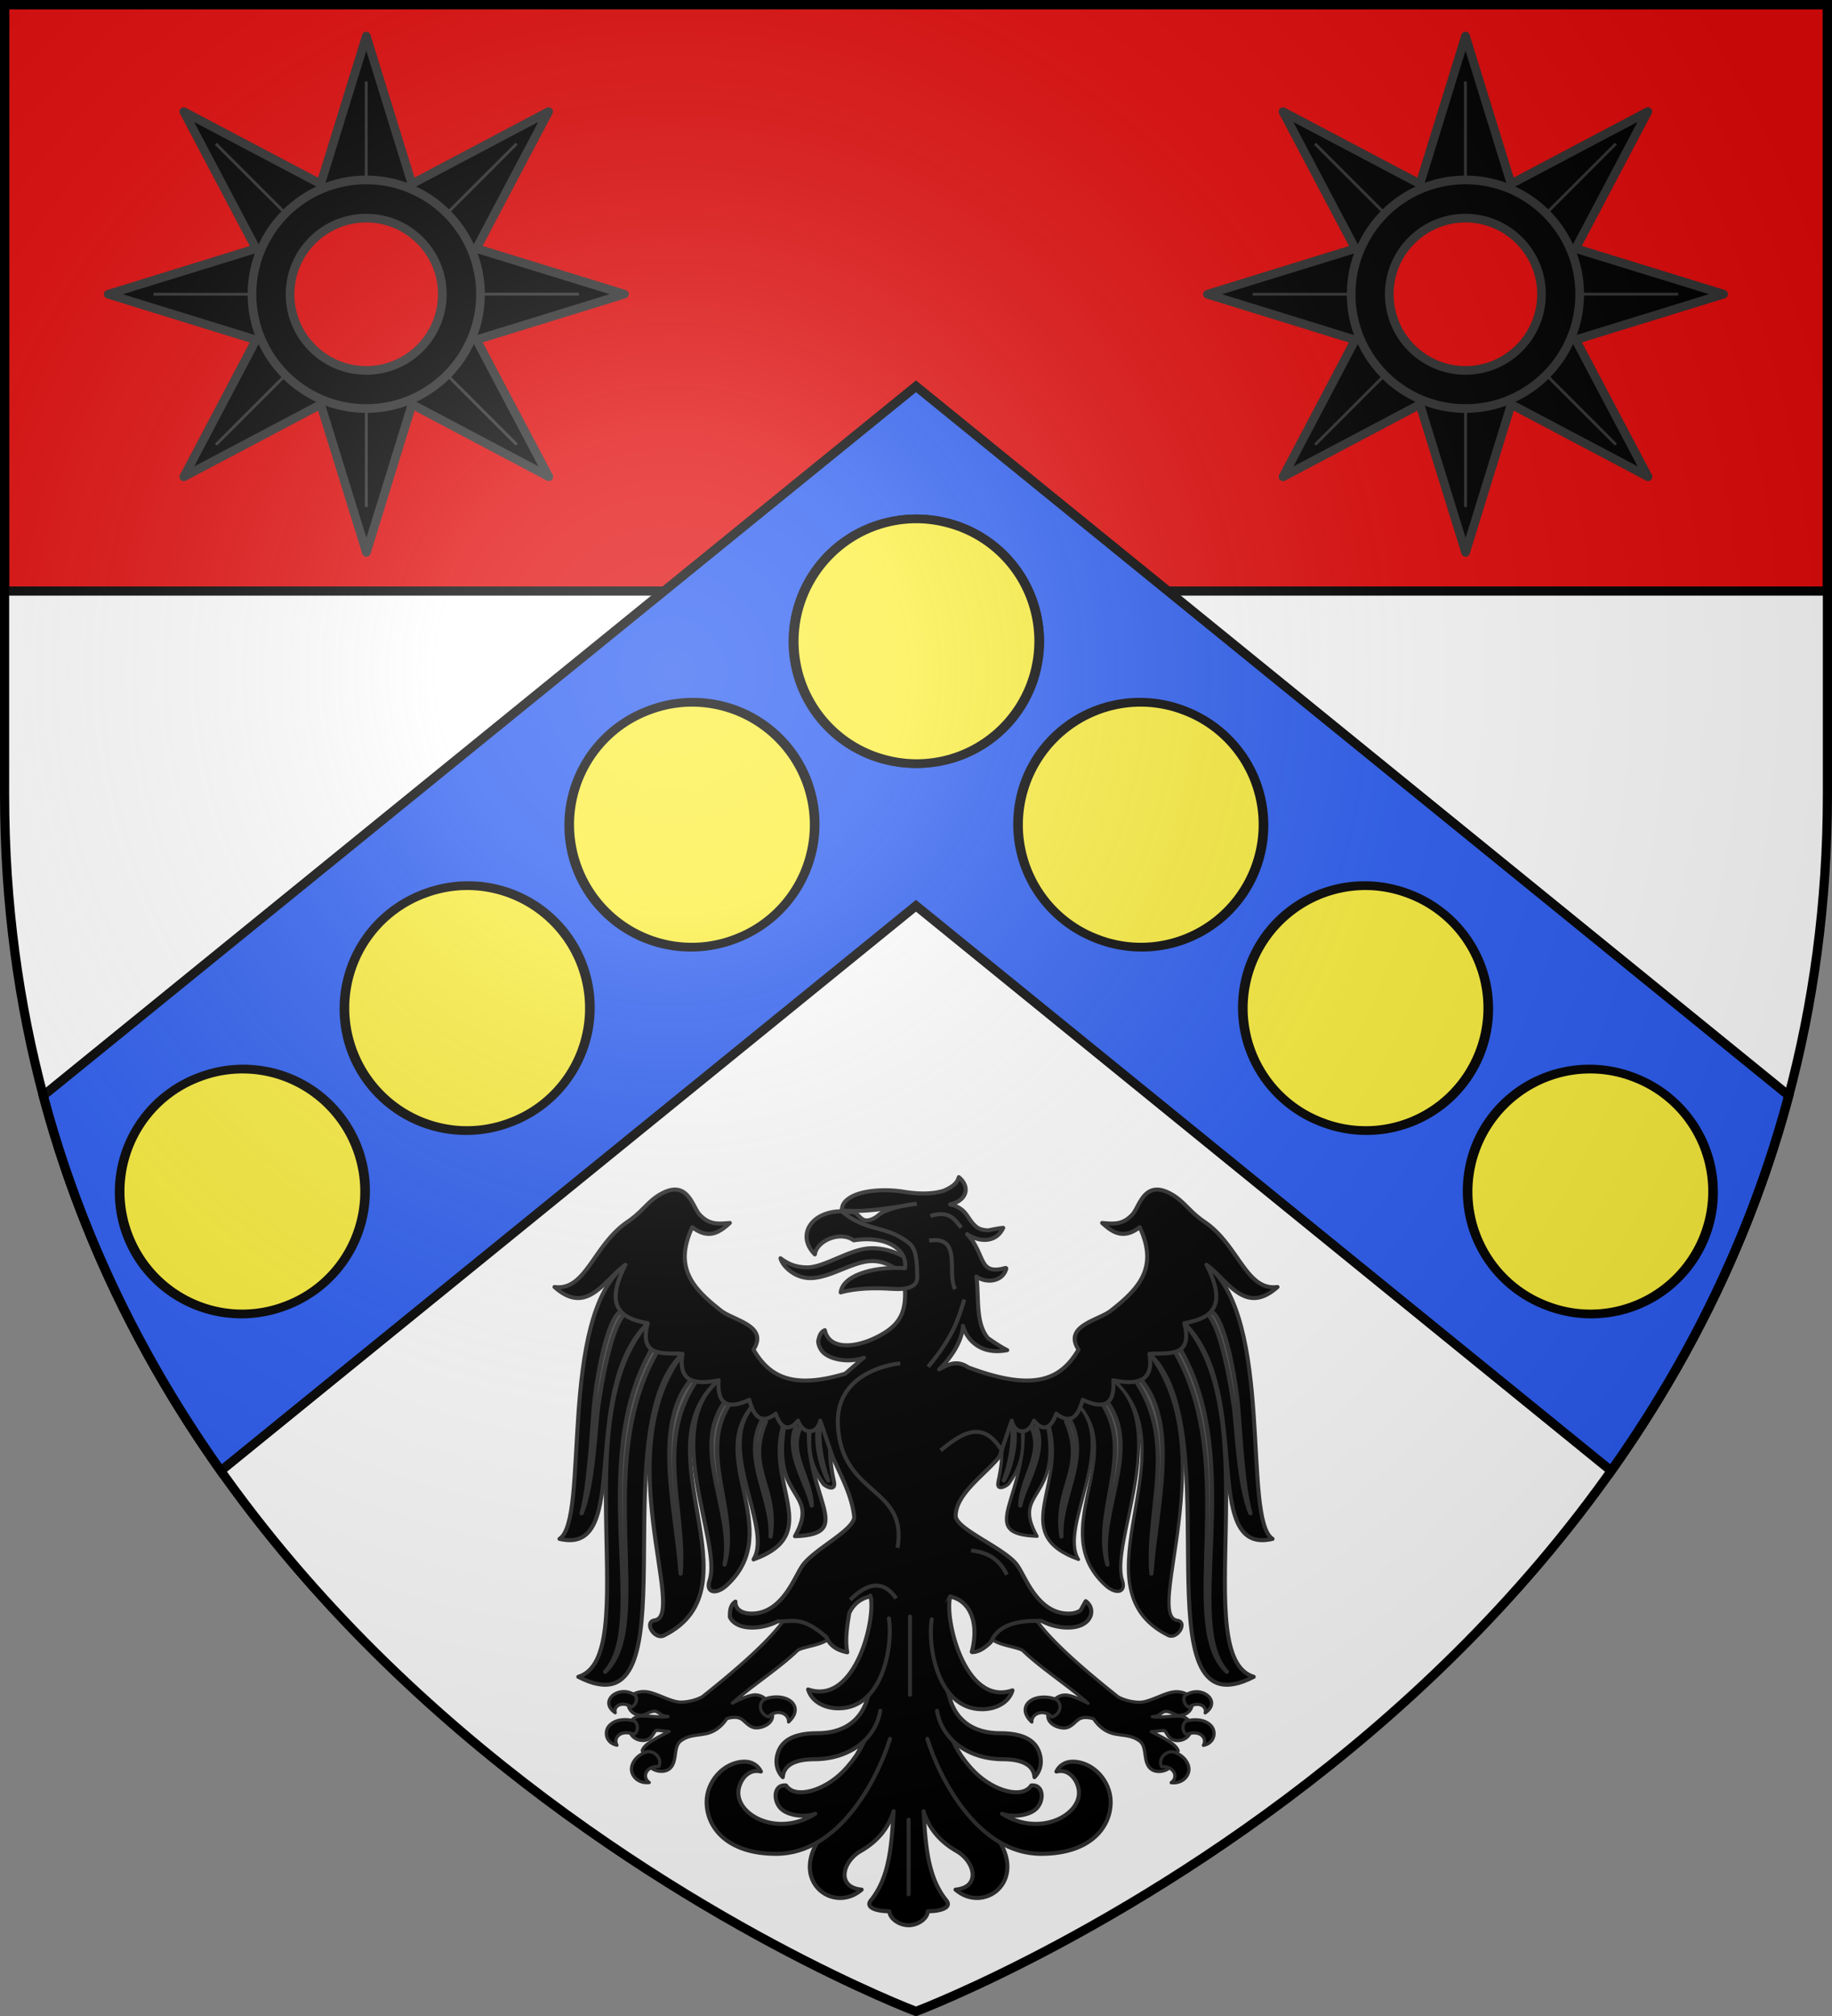 <svg xmlns="http://www.w3.org/2000/svg" xmlns:xlink="http://www.w3.org/1999/xlink" width="600" height="660" version="1.0"><rect width="100%" height="100%" fill="#808080" stroke="none"/><defs><radialGradient id="e" cx="-80" cy="-80" r="405" gradientUnits="userSpaceOnUse"><stop offset="0" style="stop-color:#fff;stop-opacity:.31"/><stop offset=".19" style="stop-color:#fff;stop-opacity:.25"/><stop offset=".6" style="stop-color:#6b6b6b;stop-opacity:.125"/><stop offset="1" style="stop-color:#000;stop-opacity:.125"/></radialGradient><path id="a" d="M-298.5-298.5h597V-40C298.5 246.31 0 358.5 0 358.5S-298.5 246.31-298.5-40z"/></defs><g transform="translate(300 300)"><use xlink:href="#a" width="600" height="660" style="fill:#fff"/><path d="M-298.5-298.5h597v192h-597z" style="fill:#e20909;fill-opacity:1;fill-rule:nonzero;stroke:#000;stroke-opacity:1;stroke-width:3"/><path d="m300 126.469-41.625 33.812L14.156 358.688c12.494 46.965 33.296 87.765 58.157 122.843l227.687-185 227.688 185c24.86-35.078 45.662-75.878 58.156-122.843L341.625 160.28z" style="fill:#2b5df2;stroke:#000;stroke-opacity:1;stroke-width:3" transform="translate(-300 -300)"/></g><g transform="translate(300 300)"><g id="b"><path d="m-224.125 125.438-15.812 51.218-47.438-25.031 25.031 47.438-51.219 15.812 51.188 15.813-25 47.437 47.438-25.062 15.843 51.25 15.813-51.282 47.406 25.063-25.062-47.438 51.25-15.812-51.282-15.813 25.031-47.437-47.375 25.031zm12.875 58.25 18.281 18.28v25.782l-18.281 18.281h-25.781l-18.25-18.187-.031-25.875 18.187-18.25z" style="fill:#000;fill-opacity:1;fill-rule:nonzero;stroke:#313131;stroke-width:3;stroke-linejoin:round;stroke-miterlimit:4;stroke-dasharray:none;stroke-opacity:1" transform="translate(391.767 -406.727)scale(.945)"/><path d="M-524.15-115.13v-43.722M-524.113-55.151v43.722" style="fill:none;fill-opacity:1;fill-rule:nonzero;stroke:#313131;stroke-width:1;stroke-linejoin:round;stroke-miterlimit:4;stroke-dasharray:none;stroke-opacity:1" transform="translate(675.267 -123.227)scale(.945)"/><path d="M-524.15-115.13v-43.722M-524.113-55.151v43.722" style="fill:none;fill-opacity:1;fill-rule:nonzero;stroke:#313131;stroke-width:1;stroke-linejoin:round;stroke-miterlimit:4;stroke-dasharray:none;stroke-opacity:1" transform="rotate(-45 -306.419 -957.19)scale(.945)"/><path d="M-524.15-115.13v-43.722M-524.113-55.151v43.722" style="fill:none;fill-opacity:1;fill-rule:nonzero;stroke:#313131;stroke-width:1;stroke-linejoin:round;stroke-miterlimit:4;stroke-dasharray:none;stroke-opacity:1" transform="matrix(0 -.945 .945 0 260.42 -698.989)"/><path d="M-524.15-115.13v-43.722M-524.113-55.151v43.722" style="fill:none;fill-opacity:1;fill-rule:nonzero;stroke:#313131;stroke-width:1;stroke-linejoin:round;stroke-miterlimit:4;stroke-dasharray:none;stroke-opacity:1" transform="rotate(-135 -183.192 -281.924)scale(.945)"/><path d="M-524.15-124.73c-21.858 0-39.6 17.74-39.6 39.6 0 21.859 17.742 39.6 39.6 39.6 21.86 0 39.6-17.741 39.6-39.6s-17.74-39.6-39.6-39.6zm0 13.234c14.56 0 26.367 11.807 26.367 26.366s-11.808 26.4-26.366 26.4-26.4-11.842-26.4-26.4c0-14.559 11.842-26.366 26.4-26.366z" style="fill:#000;fill-opacity:1;fill-rule:nonzero;stroke:#313131;stroke-width:3;stroke-linejoin:round;stroke-miterlimit:4;stroke-dasharray:none;stroke-opacity:1" transform="translate(675.267 -123.227)scale(.945)"/></g><use xlink:href="#b" width="600" height="660" transform="translate(-360)"/><g id="d" transform="scale(-1 1)rotate(-39.2 173.178 -151.853)"><path id="c" d="M-355.314 228.752a43.937 38.683 0 1 1-87.873 0 43.937 38.683 0 1 1 87.873 0z" style="fill:#fcef3c;fill-opacity:1;fill-rule:nonzero;stroke:#000;stroke-width:3.092;stroke-linecap:butt;stroke-linejoin:miter;stroke-miterlimit:4;stroke-dasharray:none;stroke-dashoffset:0;stroke-opacity:1" transform="matrix(.737 -.535 .608 .837 155.026 -618.542)"/><use xlink:href="#c" width="600" height="660" transform="rotate(-36 -47.5 -67.341)"/><use xlink:href="#c" width="600" height="660" transform="rotate(-36 -95 78.849)"/><use xlink:href="#c" width="600" height="660" transform="rotate(-36 -142.5 225.039)"/></g><use xlink:href="#d" width="600" height="660" transform="matrix(-1 0 0 1 .231 0)"/><path d="M-35.38 229.656c-4.79 6.532-14.44 14.992-25.248 23.566-1.887 1.054-4.644 1.697-6.708 1.677-1.65-.016-3.652-.814-5.666-1.633s-4.04-1.656-5.847-1.656c-1.21 0-2.375.305-3.264.828l-1.587 3.42c.373 1.924 2.04 3.136 4.035 3.136.741 0 1.41-.363 2.085-.676.675-.312 1.353-.588 2.085-.588.448 0 .903.254 1.405.588.502.335 1.006.738 1.677.893.339.079.73.148 1.133.175-.148.027-.31.045-.453.065-1.639.23-4.903-.24-7.842-.24a4.06 4.06 0 0 0-3.082 1.373l-.363 4.007c.162.303.342.606.59.871.736.79 1.878 1.372 3.309 1.372.837 0 1.465-.249 1.949-.566.483-.317.823-.73 1.088-1.133.264-.402.47-.772.68-1.045.208-.273.38-.392.634-.392.827 0 1.495.108 2.221.218a10 10 0 0 0 1.587.13c-.55.285-1.087.57-1.632.85-1.599.823-3.142 1.648-4.352 2.483s-2.107 1.705-2.402 2.657l2.765 5.336c.732.615 1.87 1.048 3.037 1.089 1.168.041 2.37-.297 3.173-1.242.995-1.171 1.179-2.869 1.405-4.443.227-1.573.527-3.005 1.677-3.833 1.231-.886 2.363-1.278 3.581-1.524 1.218-.247 2.525-.34 4.034-.632 2.584-.499 4.883-1.998 6.709-4.748 1.257-.41 3.117-.645 4.351 0 .644.337 1.29 1.03 2.04 1.655.751.626 1.66 1.22 2.81 1.22 1.143 0 2.408-.375 3.4-1.024.993-.649 1.677-1.604 1.677-2.788 0-.183-.031-.36-.045-.544l-2.176-4.66c-.86-.757-1.956-1.264-3.218-1.264-1.104 0-2.69.55-4.306 1.22-1.045.433-1.904.901-2.81 1.372 5.509-5.06 14.378-10.716 20.306-16.4.3-.287.959-.539 1.814-.785.855-.245 1.907-.504 2.991-.784 2.06-.531 4.223-1.222 5.53-2.548-2.398-5.471-8.934-6.816-14.777-5.053M43.851 229.703c4.79 6.532 14.44 14.991 25.248 23.566 1.887 1.054 4.644 1.697 6.708 1.677 1.651-.016 3.652-.815 5.666-1.634s4.04-1.655 5.848-1.655c1.21 0 2.374.305 3.263.828l1.587 3.419c-.373 1.925-2.04 3.136-4.034 3.136-.742 0-1.41-.362-2.086-.675-.674-.312-1.353-.588-2.085-.588-.448 0-.903.254-1.405.588-.502.335-1.006.738-1.677.893a7 7 0 0 1-1.133.174c.149.027.31.045.453.066 1.639.23 4.903-.24 7.842-.24 1.312 0 2.387.578 3.082 1.372l.363 4.008c-.162.303-.342.606-.59.87-.736.79-1.878 1.373-3.308 1.373-.838 0-1.466-.25-1.95-.566-.483-.317-.823-.73-1.087-1.133-.265-.402-.472-.772-.68-1.045s-.38-.392-.635-.392c-.827 0-1.495.108-2.22.218a10 10 0 0 1-1.587.13c.55.285 1.087.57 1.631.85 1.6.823 3.142 1.647 4.352 2.483 1.21.835 2.107 1.705 2.402 2.657l-2.765 5.336c-.732.615-1.869 1.047-3.037 1.089-1.168.04-2.37-.297-3.173-1.242-.995-1.172-1.178-2.87-1.405-4.443-.226-1.574-.526-3.005-1.677-3.833-1.23-.886-2.363-1.278-3.58-1.525-1.219-.246-2.526-.34-4.035-.631-2.584-.499-4.882-1.998-6.709-4.748-1.257-.41-3.117-.646-4.351 0-.644.336-1.289 1.029-2.04 1.655s-1.66 1.22-2.81 1.22c-1.142 0-2.407-.375-3.4-1.024s-1.677-1.604-1.677-2.788c0-.184.032-.36.045-.544l2.176-4.661c.86-.756 1.956-1.263 3.218-1.263 1.105 0 2.69.55 4.307 1.22 1.044.432 1.903.9 2.81 1.371-5.51-5.06-14.378-10.715-20.307-16.4-.3-.286-.958-.538-1.813-.784-.855-.245-1.908-.504-2.992-.784-2.06-.531-4.222-1.222-5.53-2.548 2.398-5.472 8.934-6.816 14.777-5.053" style="fill:#000;fill-opacity:1;fill-rule:nonzero;stroke:#313131;stroke-width:1;stroke-linecap:round;stroke-linejoin:round;stroke-miterlimit:4;stroke-dasharray:none;stroke-dashoffset:0;stroke-opacity:1" transform="translate(-6.347 -10.392)scale(1.05)"/><path d="m89.719 136.738-10.85 9.548c25.652 23.795-4.332 119.71 32.52 100.715-20.576-6.218 4.538-80.927-21.67-110.263z" style="fill:#000;fill-opacity:1;stroke:#313131;stroke-width:1.25;stroke-linecap:butt;stroke-linejoin:round;stroke-miterlimit:4;stroke-dasharray:none;stroke-opacity:1" transform="translate(-6.347 -10.392)scale(1.05)"/><path d="m78.869 146.286-11.284 8.246c24.863 21.432-13.127 64.442 17.015 79.543 3.055 1.53 6.394-4.202 2.96-4.673-10.233-1.401 14.438-52.51-8.691-83.116z" style="fill:#000;fill-opacity:1;stroke:#313131;stroke-width:1;stroke-linecap:butt;stroke-linejoin:round;stroke-miterlimit:4;stroke-dasharray:none;stroke-opacity:1" transform="translate(-6.347 -10.392)scale(1.05)"/><path d="m67.585 154.532-11.548 7.076c16.382 16.182-9.733 39.619 9.095 56.892 3.185 2.922 6.626 2.408 5.296-1.557-3.931-11.714 15.286-47.585-2.843-62.411z" style="fill:#000;fill-opacity:1;stroke:#313131;stroke-width:1;stroke-linecap:butt;stroke-linejoin:round;stroke-miterlimit:4;stroke-dasharray:none;stroke-opacity:1" transform="translate(-6.347 -10.392)scale(1.05)"/><path d="m56.037 161.608-9.517 4.275c8.353 20.15-12.804 36.174 10.202 44.518-6.313-10.197 12.901-36.022-.685-48.793z" style="fill:#000;fill-opacity:1;stroke:#313131;stroke-width:1;stroke-linecap:butt;stroke-linejoin:round;stroke-miterlimit:4;stroke-dasharray:none;stroke-opacity:1" transform="translate(-6.347 -10.392)scale(1.05)"/><path d="m46.52 165.883-7.242.598c2.287 24.335-15.281 36 4.517 36.69-8.367-14.991 8.759-10.676 2.725-37.288z" style="fill:#000;fill-opacity:1;stroke:#313131;stroke-width:1;stroke-linecap:butt;stroke-linejoin:round;stroke-miterlimit:4;stroke-dasharray:none;stroke-opacity:1" transform="translate(-6.347 -10.392)scale(1.05)"/><path d="m39.278 166.481-9.5.71c3.452 3.784 3.833 10.132 1.872 18.942-.743 3.34 2.804 1.345 3.304.661 6.13-8.383 3.917-14.007 4.324-20.313z" style="fill:#000;fill-opacity:1;stroke:#313131;stroke-width:1;stroke-linecap:butt;stroke-linejoin:round;stroke-miterlimit:4;stroke-dasharray:none;stroke-opacity:1" transform="translate(-6.347 -10.392)scale(1.05)"/><path d="m96.663 118.51-6.944 18.228c21.817 21.51 4.524 72.764 27.536 67.252-9.494-5.925.632-69.012-20.592-85.48z" style="fill:#000;fill-opacity:1;stroke:#313131;stroke-width:1.25;stroke-linecap:butt;stroke-linejoin:round;stroke-miterlimit:4;stroke-dasharray:none;stroke-opacity:1" transform="translate(-6.347 -10.392)scale(1.05)"/><path d="M52.876 167.441c6.36 14.775-3.808 20.157-1.47 35.804-.653-12.015 8.895-24.311 2.79-36.093M64.575 162.543c9.331 15.224-3.415 33.186 1.184 49.426-3.196-15.828 10.182-35.286.498-49.867M75.08 155.484c12.264 19.179 2.858 39.146 4.388 59.315 1.418-20.323 8.532-45.44-2.722-59.815M87.166 146.268c20.041 35.667.225 84.71 15.841 99.148-13.98-15.3 5.733-64.71-14.234-100.044M97.347 134.302c3.986 4.66 6.896 21.439 7.863 28.57.888 6.552 1.468 24.267 5.14 33.119-2.273-7.701-3.22-25.582-3.832-33.131-.526-6.506-3.397-24.769-7.585-29.187M42.17 169.336c3.731 8.455-3.316 15.362-3.597 24.224 1.097-6.044 8.516-16.707 4.902-24.529M36.03 169.376c.615 4.146-.647 11.262-2.587 16.403 1.947-3.337 3.77-10.036 3.309-15.576" style="fill:#555;fill-opacity:1;fill-rule:nonzero;stroke:#313131;stroke-width:1.337;stroke-linecap:round;stroke-linejoin:round;stroke-miterlimit:4;stroke-dasharray:none;stroke-dashoffset:0;stroke-opacity:1;display:inline" transform="translate(-6.347 -10.392)scale(1.05)"/><path d="m-77.623 136.738 10.85 9.548C-92.426 170.08-62.442 265.996-99.293 247c20.576-6.218-4.539-80.927 21.67-110.263z" style="fill:#000;fill-opacity:1;stroke:#313131;stroke-width:1.25;stroke-linecap:butt;stroke-linejoin:round;stroke-miterlimit:4;stroke-dasharray:none;stroke-opacity:1" transform="translate(-6.347 -10.392)scale(1.05)"/><path d="m-66.773 146.286 11.284 8.246c-24.864 21.432 13.127 64.442-17.016 79.543-3.054 1.53-6.393-4.202-2.959-4.673 10.232-1.401-14.438-52.51 8.69-83.116z" style="fill:#000;fill-opacity:1;stroke:#313131;stroke-width:1.25;stroke-linecap:butt;stroke-linejoin:round;stroke-miterlimit:4;stroke-dasharray:none;stroke-opacity:1" transform="translate(-6.347 -10.392)scale(1.05)"/><path d="m-55.49 154.532 11.549 7.076c-16.382 16.182 9.733 39.619-9.096 56.892-3.185 2.922-6.626 2.408-5.295-1.557 3.93-11.714-15.287-47.585 2.843-62.411z" style="fill:#000;fill-opacity:1;stroke:#313131;stroke-width:1.25;stroke-linecap:butt;stroke-linejoin:round;stroke-miterlimit:4;stroke-dasharray:none;stroke-opacity:1" transform="translate(-6.347 -10.392)scale(1.05)"/><path d="m-43.941 161.608 9.517 4.275c-8.354 20.15 12.804 36.174-10.202 44.518 6.312-10.197-12.902-36.022.685-48.793z" style="fill:#000;fill-opacity:1;stroke:#313131;stroke-width:1.25;stroke-linecap:butt;stroke-linejoin:round;stroke-miterlimit:4;stroke-dasharray:none;stroke-opacity:1" transform="translate(-6.347 -10.392)scale(1.05)"/><path d="m-34.424 165.883 7.241.598c-2.286 24.335 15.282 36-4.517 36.69 8.368-14.991-8.759-10.676-2.724-37.288z" style="fill:#000;fill-opacity:1;stroke:#313131;stroke-width:1.25;stroke-linecap:butt;stroke-linejoin:round;stroke-miterlimit:4;stroke-dasharray:none;stroke-opacity:1" transform="translate(-6.347 -10.392)scale(1.05)"/><path d="m-27.183 166.481 9.5.71c-3.452 3.784-3.832 10.132-1.872 18.942.743 3.34-2.803 1.345-3.304.661-6.129-8.383-3.916-14.007-4.324-20.313zM-84.567 118.51l6.944 18.228c-21.818 21.51-4.524 72.764-27.536 67.252 9.494-5.925-.633-69.012 20.592-85.48z" style="fill:#000;fill-opacity:1;stroke:#313131;stroke-width:1.25;stroke-linecap:butt;stroke-linejoin:round;stroke-miterlimit:4;stroke-dasharray:none;stroke-opacity:1" transform="translate(-6.347 -10.392)scale(1.05)"/><path d="M-40.78 167.441c-6.361 14.775 3.808 20.157 1.47 35.804.652-12.015-8.896-24.311-2.791-36.093M-52.48 162.543c-9.331 15.224 3.416 33.186-1.184 49.426 3.196-15.828-10.181-35.286-.498-49.867M-62.985 155.484c-12.263 19.179-2.858 39.146-4.387 59.315-1.419-20.323-8.533-45.44 2.721-59.815M-75.07 146.268c-20.042 35.667-.225 84.71-15.842 99.148 13.981-15.3-5.733-64.71 14.235-100.044M-85.252 134.302c-3.985 4.66-6.896 21.439-7.862 28.57-.889 6.552-1.469 24.267-5.141 33.119 2.273-7.701 3.221-25.582 3.832-33.131.527-6.506 3.398-24.769 7.585-29.187" style="fill:#555;fill-opacity:1;fill-rule:nonzero;stroke:#313131;stroke-width:1.337;stroke-linecap:round;stroke-linejoin:round;stroke-miterlimit:4;stroke-dasharray:none;stroke-dashoffset:0;stroke-opacity:1;display:inline" transform="translate(-6.347 -10.392)scale(1.05)"/><path d="M-30.075 169.336c-3.731 8.455 3.317 15.362 3.597 24.224-1.096-6.044-8.516-16.707-4.902-24.529" style="fill:#55555f;fill-opacity:.941;fill-rule:nonzero;stroke:#313131;stroke-width:1.337;stroke-linecap:round;stroke-linejoin:round;stroke-miterlimit:4;stroke-dasharray:none;stroke-dashoffset:0;stroke-opacity:1;display:inline" transform="translate(-6.347 -10.392)scale(1.05)"/><path d="M-23.935 169.376c-.615 4.146.648 11.262 2.587 16.403-1.946-3.337-3.77-10.036-3.308-15.576" style="fill:#555;fill-opacity:1;fill-rule:nonzero;stroke:#313131;stroke-width:1.337;stroke-linecap:round;stroke-linejoin:round;stroke-miterlimit:4;stroke-dasharray:none;stroke-dashoffset:0;stroke-opacity:1;display:inline" transform="translate(-6.347 -10.392)scale(1.05)"/><path d="M-36.227 116.493c1.99 1.463 4.337 2.857 8.372 2.857 5.443 0 13.582-5.994 20.059-5.994 5.377 0 9.597 2.15 12.376 4.053l-.855 5.635c-1.699-1.672-5.85-5.68-11.314-5.68-6.002 0-13.061 5.332-19.354 5.332-5.05 0-8.803-3.99-9.284-6.203" style="fill:#000;fill-opacity:1;fill-rule:nonzero;stroke:#313131;stroke-width:1.25;stroke-linecap:round;stroke-linejoin:round;stroke-miterlimit:4;stroke-dasharray:none;stroke-dashoffset:0;stroke-opacity:1" transform="translate(-6.347 -10.392)scale(1.05)"/><path d="M19.404 91.21c-.628 2.226-2.495 3.209-4.563 4.172-2.835.958-7.06 1.296-12.75.359-4.072-.67-8.987-.619-12.828.328-1.92.474-3.522 1.197-4.672 2.14-1.096.901-1.725 2.02-1.64 3.376 2.594 6.226 33.228 8.068 19.625 24.406.509 8.03-2.11 11.887-9.203 15.313-3.565 1.721-7.245 2.577-10.14 2.265-2.897-.312-4.994-1.742-5.61-4.64-1.455.587-1.788 2.062-2.094 3.437.095 1.342.714 2.713 1.75 3.64 1.473 1.32 4 2.144 6.703 2.298 1.933.11 3.972-.134 5.813-.813-1.103.827-3.742 3.247-5.844 5-16.928 5.096-23.866.51-28.594-7.5 4.769-7.486-6.204-9.075-10.125-12.156-8.808-6.922-14.844-13.407-8.969-26.031 5.138 3.965 8.508 1.604 11.72-1.313-4.123.369-6.577.438-9.454-2.64-2.305-2.467-3.715-11.515-12.688-6.032-3.61 2.206-5.222 5.242-9.78 8.328-10.653 7.213-12.973 21.624-22.766 20.313 10.11 9.035 15.369-2.038 22.125-6.938-6.823 13.352-1.184 16.78 6.953 18.219-2.809 10.776 4.818 9.21 10.843 9.547-1.472 8.8 3.855 9.74 11.282 8.25-.73 9.788 5.333 8.021 9.547 6.078 1.097 4.032 3.105 8.36 8.25 4.344 1.61 4.72 4.092 5.662 6.953 2.172 1.685 4.568 5.909 4.303 6.937 0l3.797 11.14c2.7 6.182 6.077 12.148 6.797 18.875 0 .966-.702 2.03-1.828 3.188-1.127 1.157-2.679 2.383-4.375 3.64-3.393 2.514-7.37 5.187-9.531 7.797-.68.82-1.401 2.172-2.282 3.781-.88 1.61-1.88 3.462-3.14 5.204-2.522 3.482-5.928 6.53-10.875 6.53-1.675 0-2.966-.4-3.813-1.062s-1.276-1.613-1.203-2.672c-1.694 1.099-1.749 2.999-1.734 4.844.844 1.762 3.084 3.25 6.922 3.25 3.109 0 5.799-.845 8.093-1.984 3.78.427 7.157-2.134 15.141 5.047 1.109 2.702 3.497 4.071 6.453 4.64-.717-3.99-.065-8.178.625-12.203 1.291-2.835 3.582-4.567 6.36-5.187 6.13 9.06-.275 20.658-.454 31h-.093v.156l-1.72 14.656-14.234 31.125c-7.32 12.77 5.594 21.724 14 14.453-7.966-.697-6.079-8.717-.312-12.015 5.707-3.264 8.787-7.614 10.281-12.438-.63 10.631-1.242 20.59-7.11 27.828-1.757 2.17 1.6 3.375 5.798 3.375.083 2.295 3.07 4.36 5.984 4.36s5.901-2.065 5.984-4.36c4.197 0 7.556-1.205 5.797-3.375-5.866-7.238-6.478-17.197-7.109-27.828 1.494 4.824 4.59 9.174 10.297 12.438 5.767 3.298 7.639 11.318-.328 12.015 8.406 7.27 21.335-1.684 14.015-14.453l-14.765-31.89-1.184-13.96c-3.624-10.08-5.531-20.365.293-31.087 2.778.62 5.053 2.352 6.344 5.187 1.332 2.926 1.659 6.945.406 11.953-.018.011-.034.048-.047.063a.2.2 0 0 0 .047.078.1.1 0 0 0 0 .031c.013.015.03.02.047.031 2.338-.055 4.101-1.495 5.766-3.03.338-.475.58-1.018.828-1.548 2.79-4.228 8.329-5.38 15.11-5.125 2.314 1.162 5.037 2.047 8.187 2.047 3.837 0 6.062-1.488 6.906-3.25s.327-3.792-1.344-4.984c-.511.886-1.049 1.889-1.578 2.812-.847.662-2.122 1.063-3.797 1.063-4.947 0-8.385-3.049-10.906-6.531-1.26-1.742-2.26-3.594-3.14-5.204s-1.603-2.96-2.282-3.78c-2.175-2.628-6.925-5.36-11.11-7.954-2.091-1.297-4.047-2.546-5.468-3.734s-2.281-2.305-2.281-3.25c0-7.025 9.702-13.285 13.687-18.563l3.781-11.14c1.029 4.303 5.269 4.568 6.954 0 2.86 3.49 5.328 2.547 6.937-2.172 5.145 4.015 7.153-.312 8.25-4.344 4.213 1.943 10.276 3.71 9.547-6.078 7.427 1.49 12.754.55 11.281-8.25 6.025-.336 13.668 1.23 10.86-9.547 8.136-1.44 13.76-4.867 6.937-18.219 6.756 4.9 12.03 15.973 22.14 6.938-9.792 1.31-12.113-13.1-22.765-20.313-4.558-3.086-6.187-6.122-9.797-8.328-8.972-5.483-10.382 3.565-12.687 6.031-2.878 3.079-5.315 3.01-9.438 2.641 3.211 2.917 6.581 5.278 11.719 1.313 5.875 12.624-.176 19.109-8.984 26.03-3.922 3.082-14.879 4.671-10.11 12.157-5.238 8.874-13.192 13.542-34.437 5.5-3.911-2.68-7.078-.315-9.047.672 3.783-3.738 7.089-8.597 7.453-13.578a10.7 10.7 0 0 0 2.875 4.89c2.146 2.092 5.623 3.692 10.922 2.672-1.795-.877-4.143-2.438-6-3.734-1.344-1.582-2.112-3.574-2.547-5.766-.849-4.271-.487-9.255-1.078-13.437 1.365.945 3.233 1.458 5.015 1.203 1.942-.278 3.708-1.44 4.313-3.672a.4.4 0 0 0 0-.062c-.013-.015-.03-.005-.047-.016a.4.4 0 0 0 0-.063c-.013-.014-.03-.02-.047-.03-.013-.016-.029-.021-.047-.032a.3.3 0 0 0-.047 0h-.015a.3.3 0 0 0-.047 0 1 1 0 0 0-.063 0c-2.334.655-3.863.615-4.937.125s-1.7-1.451-2.297-2.688c-1.09-2.26-2.123-5.377-4.672-7.984 1.436.954 3.354 1.747 5.36 1.781 2.345.04 4.62-1.001 5.906-3.75-1.352.086-3.127.49-4.61.766-1.54.005-2.96-.401-3.859-1.156-1.436-1.208-2.179-2.698-3.25-4.063-.988-1.26-2.438-2.316-4.844-2.86 5.22-1.155 6.4-5.45 2.719-8.5M4.168 228.205v24.385" style="fill:#000;fill-opacity:1;fill-rule:nonzero;stroke:#313131;stroke-width:1.25;stroke-linecap:round;stroke-linejoin:round;stroke-miterlimit:4;stroke-dasharray:none;stroke-dashoffset:0;stroke-opacity:1" transform="translate(-6.347 -10.392)scale(1.05)"/><path d="M-8.212 221.667c1.98 6.446-4.417 34.434-19.396 29.274 1.132 3.894 5.274 5.882 9.467 5.882 13.975 0 17.055-19.8 15.73-28.046M3.402 111.405c1.818 1.377 3.03 2.924 3.03 11.068 0 2.962-3.109 3.904-8.059 3.556-4.957-.349-11.24-.227-15.827 1.121.814-6.025 12.199-8.217 20.059-7.527.912-5.387-5.088-10.401-15.998-8.713-4.367-3.131-11.675.313-12.101 4.391-5.966-5.992-1.046-13.452 8.288-13.452 7.959 6.528 13.618 4.26 20.608 9.556" style="fill:#000;fill-opacity:1;fill-rule:nonzero;stroke:#313131;stroke-width:1.25;stroke-linecap:round;stroke-linejoin:round;stroke-miterlimit:4;stroke-dasharray:none;stroke-dashoffset:0;stroke-opacity:1" transform="translate(-6.347 -10.392)scale(1.05)"/><path d="M-17.04 101.59c8.017.653 15.682-.907 23.308-2.1-3.334.303-9.758 1.658-11.809 3.48-1.25 1.11-3.305 2.197-4.769 1.522-1.087-.5-1.86-1.837-2.829-2.24-.969-.402-2.134.13-3.902-.661z" style="fill:#fff;fill-opacity:1;fill-rule:evenodd;stroke:#313131;stroke-width:1.245;stroke-linecap:butt;stroke-linejoin:miter;stroke-miterlimit:4;stroke-dasharray:none;stroke-opacity:1" transform="translate(-6.347 -10.392)scale(1.05)"/><path d="M16.746 221.952c-1.98 6.445 4.417 34.434 19.396 29.274-1.132 3.894-5.275 5.882-9.467 5.882-13.975 0-17.056-19.8-15.731-28.047" style="fill:#000;fill-opacity:1;fill-rule:nonzero;stroke:#313131;stroke-width:1.25;stroke-linecap:round;stroke-linejoin:round;stroke-miterlimit:4;stroke-dasharray:none;stroke-dashoffset:0;stroke-opacity:1" transform="translate(-6.347 -10.392)scale(1.05)"/><path d="M1.13 149.265s-20.334 1.654-19.457 19.227c1.117 22.393 21.888 18.967 18.611 38.3M9.823 150.326c8.105-9.696 9.42-15.148 11.308-20.958M33.042 176.861c-5.928-10.26-12.581-6.004-19.3-.452M10.134 110.993c10.483-1.624 5.417 10.08 8.103 15.139M10.56 103.317c5.894-1.872 7.544 1.106 9.596 3.625M34.399 215.158c-2.577-5.255-6.579-7.089-11.158-7.539M-14.452 222.998c5.547-5.556 10.385-6.15 14.324-.452" style="fill:none;fill-opacity:1;stroke:#313131;stroke-width:1.25;stroke-linecap:butt;stroke-linejoin:round;stroke-miterlimit:4;stroke-dasharray:none;stroke-opacity:1" transform="translate(-6.347 -10.392)scale(1.05)"/><path d="M3.752 314.786v-23.214" style="fill:none;fill-opacity:1;fill-rule:nonzero;stroke:#313131;stroke-width:1.25;stroke-linecap:round;stroke-linejoin:round;stroke-miterlimit:4;stroke-dasharray:none;stroke-dashoffset:0;stroke-opacity:1" transform="translate(-6.347 -10.392)scale(1.05)"/><path d="M-9.024 263.324c-.497 3.84-3.665 9.19-7.84 13.366-5.834 5.836-14.776 8.507-17.626 4.184-4.182-.434-4.101 5.416-1.091 7.661 2.58 1.925 7.412 2.255 10.226 1.15-11.44 7.247-24.02.8-24.02-6.504 0-3.244 2.733-7.784 7.043-6.642-.844-1.731-2.578-3.084-5.026-3.084-6.557 0-11.908 6.159-11.908 12.567 0 7.93 6.37 16.174 21.689 16.174 19.586 0 31.614-23.195 35.506-35.866M16.528 263.324c.497 3.84 3.665 9.19 7.839 13.366 5.834 5.836 14.777 8.507 17.627 4.184 4.182-.434 4.1 5.416 1.091 7.661-2.58 1.925-7.412 2.255-10.227 1.15 11.44 7.247 24.022.8 24.022-6.504 0-3.244-2.734-7.784-7.044-6.642.843-1.731 2.577-3.084 5.026-3.084 6.557 0 11.907 6.159 11.907 12.567 0 7.93-6.368 16.174-21.688 16.174-19.586 0-31.614-23.195-35.506-35.866" style="fill:#000;fill-opacity:1;fill-rule:nonzero;stroke:#313131;stroke-width:1.25;stroke-linecap:round;stroke-linejoin:round;stroke-miterlimit:4;stroke-dasharray:none;stroke-dashoffset:0;stroke-opacity:1" transform="translate(-6.347 -10.392)scale(1.05)"/><path d="M-8.949 253.107c-1.008 4.386-4.598 11.475-15.88 11.475-4.247 0-8.295.781-10.662 3.391-1.996 2.2-3.227 7.06-.01 10.314.227-3.3 3.061-5.594 9.863-5.594 10.362 0 18.981-5.86 20.535-15.103M16.439 253.047c.99 4.381 4.56 11.535 15.894 11.535 4.247 0 8.294.781 10.662 3.391 1.996 2.2 3.227 7.06.01 10.314-.227-3.3-3.061-5.594-9.864-5.594-10.362 0-18.98-5.86-20.534-15.103" style="fill:#000;fill-opacity:1;fill-rule:nonzero;stroke:#313131;stroke-width:1.25;stroke-linecap:round;stroke-linejoin:round;stroke-miterlimit:4;stroke-dasharray:none;stroke-dashoffset:0;stroke-opacity:1" transform="translate(-6.347 -10.392)scale(1.05)"/><path d="M-85.286 251.613c-3.722.131-6.57 3.798-2.493 6.587-.585-2.167 2.173-3.698 5.122-1.804 1.204-.437 2.035-2.439 1.179-3.567a6 6 0 0 0-3.808-1.216m47.141 1.686c-1.123.07-2.25.326-3.263.784-1.944 1.595-1.139 4.6 1.45 5.41 2.288-2.543 6.413-1.29 6.255 1.568 2.933-2.68 2.396-5.217.499-6.586-1.248-.9-3.068-1.293-4.94-1.176m-46.416 7.057c-.293-.006-.583.02-.861.039-1.851.126-3.342.829-4.306 1.96-1.465 1.72-1.094 5.214 2.493 5.96-1.304-2.431 1.293-4.979 5.303-3.372 1.294-.772 1.51-3.008.182-4.156-.986-.265-1.93-.414-2.81-.431m6.845 9.957c-2.884.858-4.822 3.01-4.986 5.254-.156 2.132 1.897 4.78 5.53 4.39-2.508-1.866-.717-5.29 2.991-4.978 1.1-2.183-.86-4.79-3.535-4.666M93.757 251.66c3.722.131 6.57 3.798 2.493 6.586.585-2.167-2.173-3.697-5.122-1.803-1.204-.437-2.035-2.44-1.178-3.568a6 6 0 0 1 3.807-1.215m-47.141 1.686c1.124.07 2.25.326 3.264.784 1.943 1.594 1.138 4.6-1.45 5.41-2.289-2.543-6.414-1.29-6.256 1.568-2.933-2.68-2.395-5.218-.499-6.586 1.248-.9 3.069-1.294 4.941-1.176m46.416 7.057c.294-.006.584.02.861.039 1.851.126 3.343.829 4.306 1.96 1.465 1.72 1.095 5.214-2.493 5.959 1.304-2.43-1.292-4.978-5.303-3.372-1.294-.771-1.51-3.007-.181-4.155.985-.265 1.93-.415 2.81-.431m-6.844 9.957c2.883.857 4.822 3.01 4.986 5.253.155 2.132-1.897 4.78-5.53 4.391 2.508-1.867.716-5.29-2.992-4.979-1.1-2.182.86-4.788 3.536-4.665" style="fill:#000;fill-opacity:1;fill-rule:nonzero;stroke:#313131;stroke-width:1;stroke-linecap:round;stroke-linejoin:round;stroke-miterlimit:4;stroke-dasharray:none;stroke-dashoffset:0;stroke-opacity:1" transform="translate(-6.347 -10.392)scale(1.05)"/></g><use xlink:href="#a" width="600" height="660" style="fill:url(#e)" transform="translate(300 300)"/><use xlink:href="#a" width="600" height="660" style="fill:none;stroke:#000;stroke-width:3" transform="translate(300 300)"/></svg>